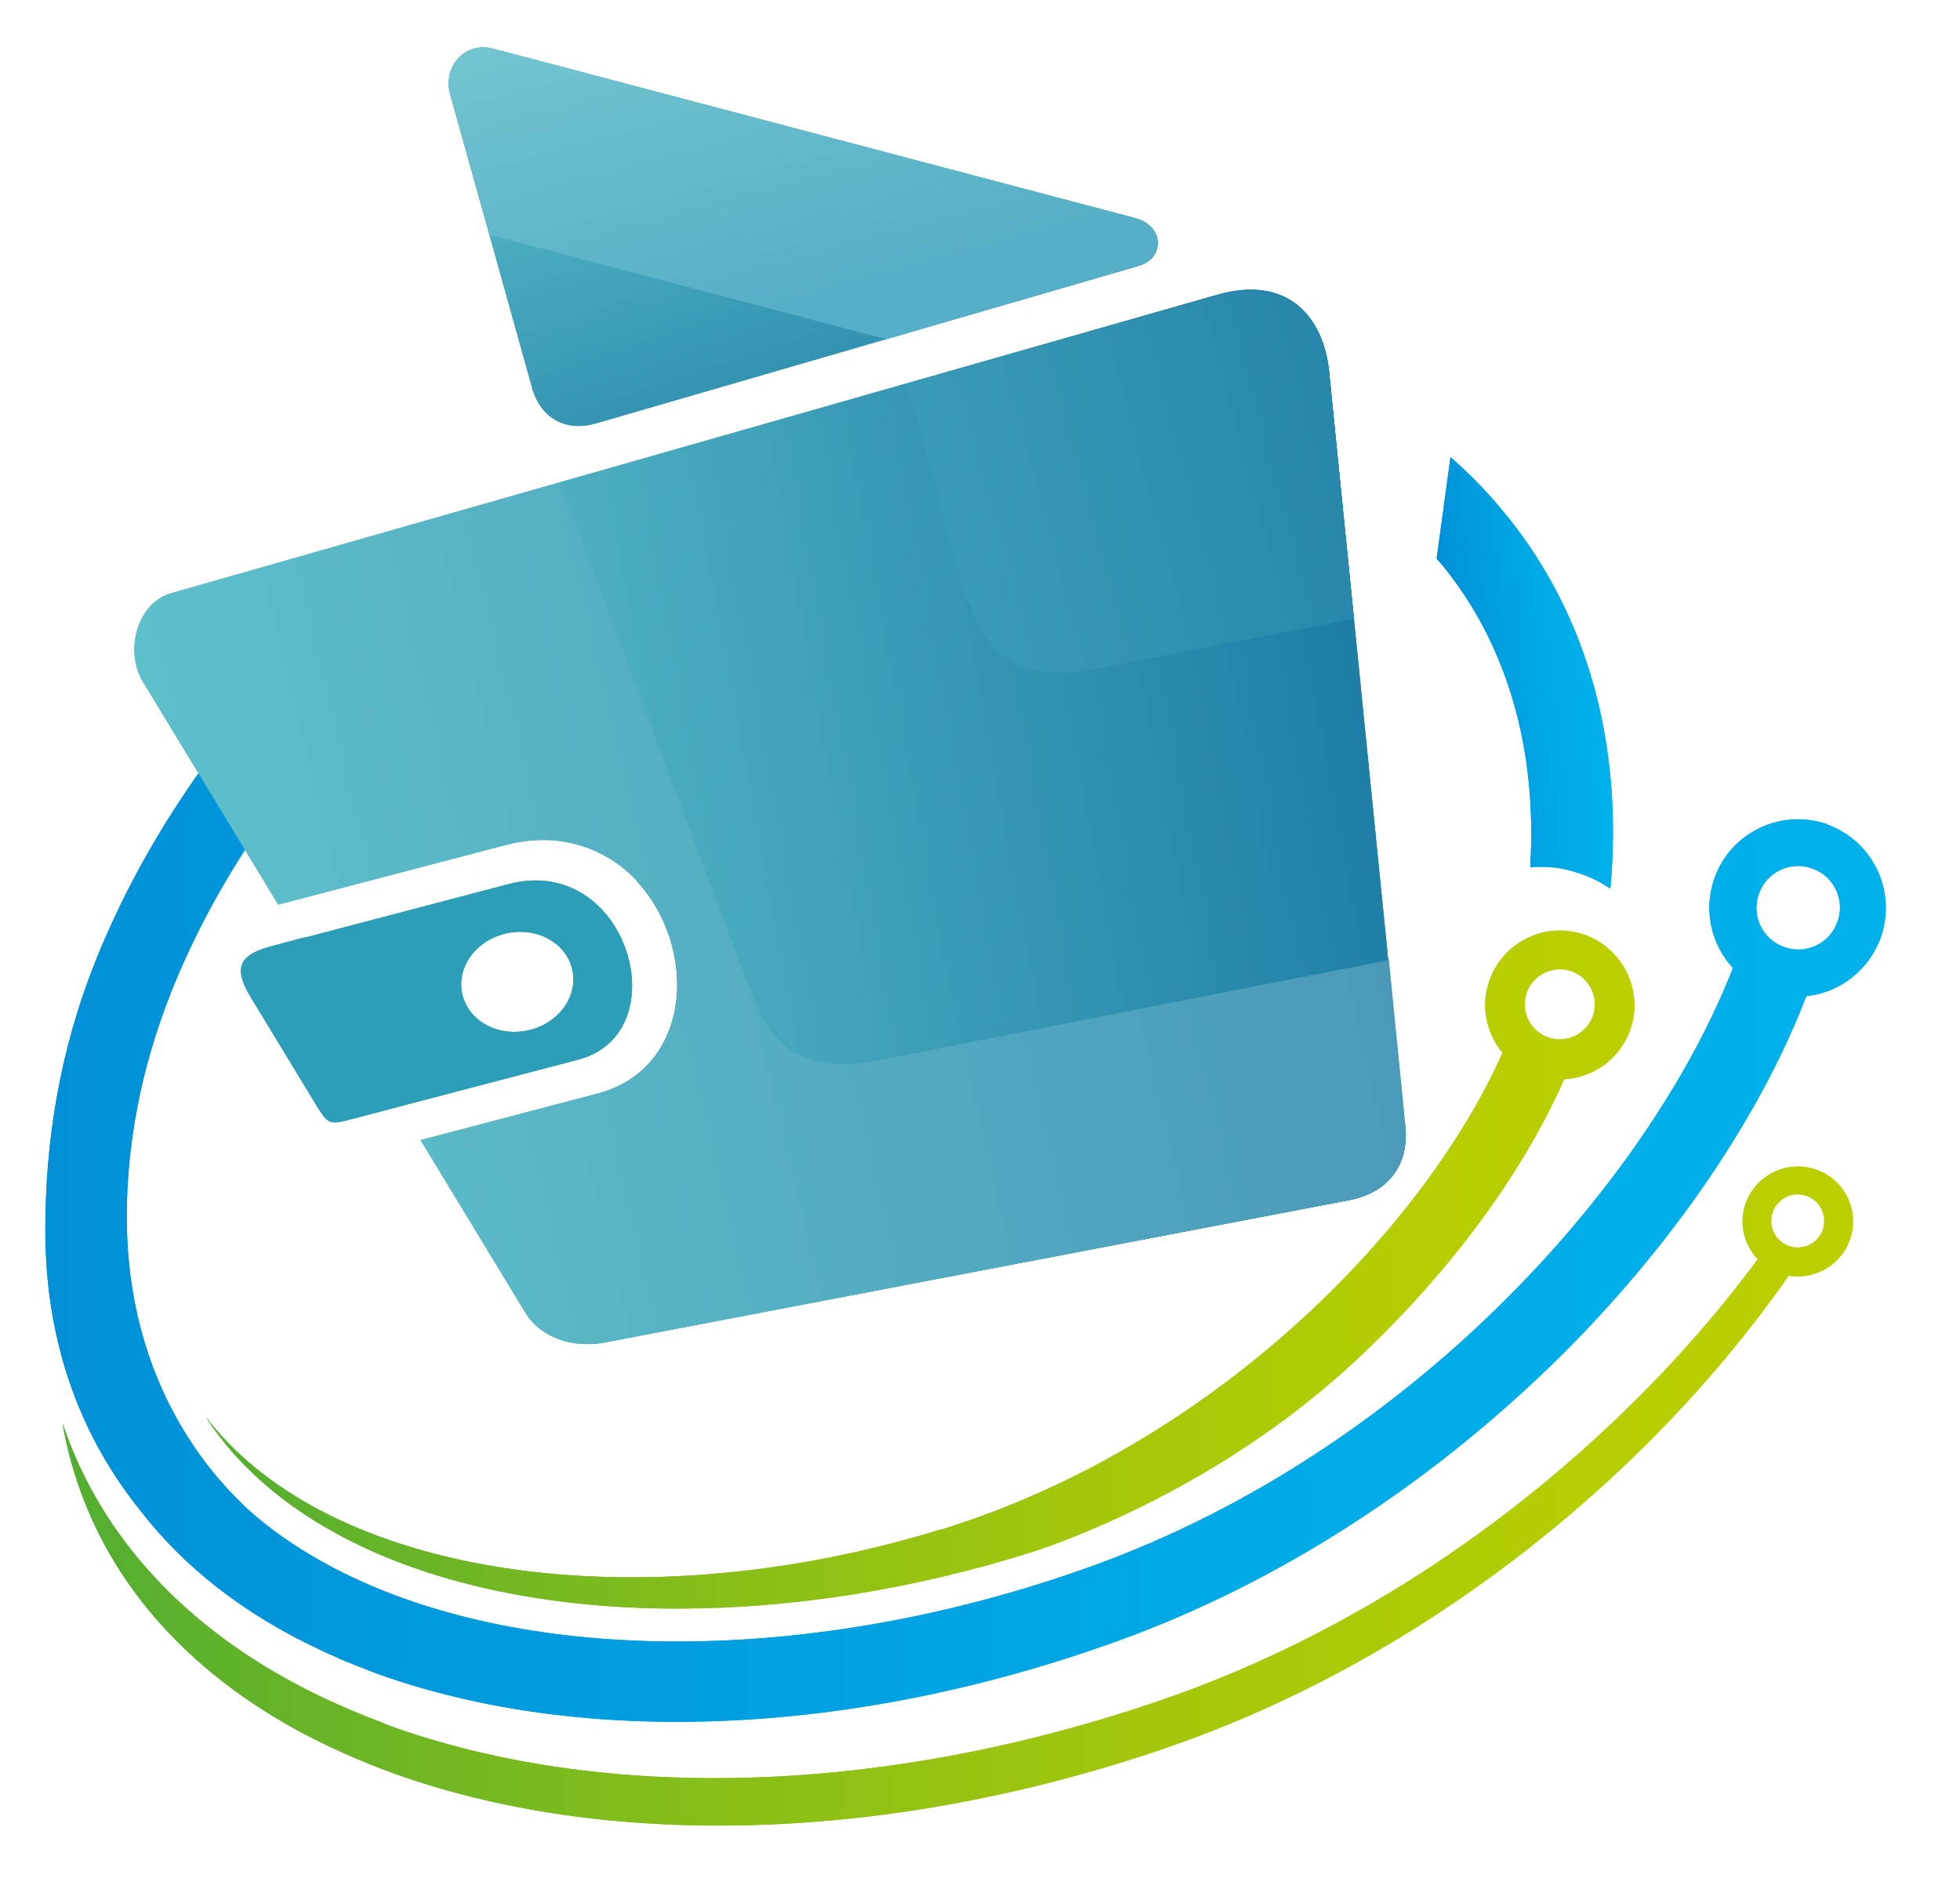 <?xml version="1.0" encoding="UTF-8"?>
<svg id="Capa_1" data-name="Capa 1" xmlns="http://www.w3.org/2000/svg" xmlns:xlink="http://www.w3.org/1999/xlink" viewBox="0 0 46.7 45">
  <defs>
    <style>
      .cls-1 {
        fill: url(#linear-gradient);
      }

      .cls-2 {
        clip-path: url(#clippath);
      }

      .cls-3 {
        clip-rule: evenodd;
        fill: none;
      }

      .cls-4 {
        clip-path: url(#clippath-1);
      }

      .cls-5 {
        clip-path: url(#clippath-4);
      }

      .cls-6 {
        clip-path: url(#clippath-3);
      }

      .cls-7 {
        clip-path: url(#clippath-2);
      }

      .cls-8 {
        clip-path: url(#clippath-7);
      }

      .cls-9 {
        clip-path: url(#clippath-8);
      }

      .cls-10 {
        clip-path: url(#clippath-6);
      }

      .cls-11 {
        clip-path: url(#clippath-5);
      }

      .cls-12 {
        clip-path: url(#clippath-9);
      }

      .cls-13 {
        fill: url(#linear-gradient-8);
      }

      .cls-14 {
        fill: url(#linear-gradient-9);
      }

      .cls-15 {
        fill: url(#linear-gradient-3);
      }

      .cls-16 {
        fill: url(#linear-gradient-4);
      }

      .cls-17 {
        fill: url(#linear-gradient-2);
      }

      .cls-18 {
        fill: url(#linear-gradient-6);
      }

      .cls-19 {
        fill: url(#linear-gradient-7);
      }

      .cls-20 {
        fill: url(#linear-gradient-5);
      }

      .cls-21 {
        fill: #2c9eb8;
        fill-rule: evenodd;
      }

      .cls-22 {
        fill: url(#linear-gradient-13);
      }

      .cls-23 {
        fill: url(#linear-gradient-12);
      }

      .cls-24 {
        fill: url(#linear-gradient-10);
      }

      .cls-25 {
        fill: url(#linear-gradient-11);
      }
    </style>
    <linearGradient id="linear-gradient" x1="1.49" y1="35.63" x2="44.14" y2="35.63" gradientUnits="userSpaceOnUse">
      <stop offset="0" stop-color="#52ae32"/>
      <stop offset=".09" stop-color="#60b22b"/>
      <stop offset=".36" stop-color="#87be18"/>
      <stop offset=".62" stop-color="#a4c70b"/>
      <stop offset=".84" stop-color="#b5cd02"/>
      <stop offset="1" stop-color="#bccf00"/>
    </linearGradient>
    <linearGradient id="linear-gradient-2" x1="-2.86" y1="35.33" x2=".73" y2="35.33" gradientTransform="translate(33.8 -19.22) rotate(-5.79)" gradientUnits="userSpaceOnUse">
      <stop offset="0" stop-color="#0090d7"/>
      <stop offset=".18" stop-color="#0098dc"/>
      <stop offset=".66" stop-color="#00aae7"/>
      <stop offset="1" stop-color="#00b1eb"/>
    </linearGradient>
    <linearGradient id="linear-gradient-3" x1="1.09" y1="27.15" x2="44.96" y2="27.15" gradientTransform="matrix(1, 0, 0, 1, 0, 0)" xlink:href="#linear-gradient-2"/>
    <linearGradient id="linear-gradient-4" x1="4.9" y1="30.24" x2="38.94" y2="30.24" xlink:href="#linear-gradient"/>
    <clipPath id="clippath">
      <path class="cls-3" d="M12.67,9.22c.21,.75,.81,1.08,1.55,.86l12.92-3.75h0c.62-.19,.59-.95-.08-1.13L11.75,1.16c-.69-.18-1.21,.45-1.02,1.1l1.94,6.95Z"/>
    </clipPath>
    <linearGradient id="linear-gradient-5" x1="21.47" y1="12.57" x2="17.12" y2="-.44" gradientUnits="userSpaceOnUse">
      <stop offset="0" stop-color="#1e7da6"/>
      <stop offset="1" stop-color="#5ec1ca"/>
    </linearGradient>
    <clipPath id="clippath-1">
      <path class="cls-3" d="M15.17,20.99c.97,1.04,1.26,2.7,.63,3.86-.3,.56-.82,1.01-1.59,1.21l-4.19,1.1,2.49,4.1c.38,.63,1.17,.86,1.89,.72l17.74-3.39c.99-.19,1.41-.9,1.34-1.71l-1.81-18.01v-.02c-.14-1.33-1.01-2.3-2.66-1.83L4.08,14.13h0c-.81,.23-1.12,1.37-.67,2.11l3.22,5.3,5.42-1.42c.79-.21,1.57-.14,2.25,.2,.32,.16,.62,.38,.88,.66Z"/>
    </clipPath>
    <linearGradient id="linear-gradient-6" x1="32.68" y1="16.7" x2="8.34" y2="21.16" xlink:href="#linear-gradient-5"/>
    <clipPath id="clippath-2">
      <path class="cls-3" d="M17.96,23.82c-1.54-4.11-3.08-8.22-4.62-12.32l-9.26,2.64h0c-.81,.23-1.12,1.37-.67,2.11l3.22,5.3,5.42-1.42c.79-.21,1.57-.14,2.25,.2,.32,.16,.62,.38,.88,.66,.97,1.04,1.26,2.7,.63,3.86-.3,.56-.82,1.01-1.59,1.21l-4.19,1.1,2.49,4.1c.38,.63,1.17,.86,1.89,.72l17.74-3.39c.99-.19,1.41-.9,1.34-1.71l-.4-4.01-12.17,2.39c-1.66,.33-2.5-.26-2.95-1.45Z"/>
    </clipPath>
    <linearGradient id="linear-gradient-7" x1="32.11" y1="18.53" x2="4.29" y2="25.11" gradientUnits="userSpaceOnUse">
      <stop offset="0" stop-color="#4a99b9"/>
      <stop offset="1" stop-color="#5ec1ca"/>
    </linearGradient>
    <clipPath id="clippath-3">
      <path class="cls-3" d="M11.65,5.59l9.46,2.49,6.02-1.75h0c.62-.19,.59-.95-.08-1.13L11.75,1.16c-.69-.18-1.21,.45-1.02,1.1l.93,3.32Z"/>
    </clipPath>
    <linearGradient id="linear-gradient-8" x1="19.8" y1="6.96" x2="17.31" y2="-2.3" gradientUnits="userSpaceOnUse">
      <stop offset="0" stop-color="#55afc6"/>
      <stop offset="1" stop-color="#79c9d2"/>
    </linearGradient>
    <clipPath id="clippath-4">
      <path class="cls-3" d="M21.58,9.15c.66,1.76,.89,3.58,1.55,5.34,.45,1.19,1.29,1.77,2.95,1.45l6.18-1.2-.59-5.85v-.02c-.14-1.33-1.01-2.3-2.66-1.83l-7.43,2.11Z"/>
    </clipPath>
    <linearGradient id="linear-gradient-9" x1="36.16" y1="8.92" x2="5.37" y2="17.22" xlink:href="#linear-gradient-5"/>
    <linearGradient id="linear-gradient-10" x1="1.09" y1="27.15" x2="44.96" y2="27.15" gradientTransform="matrix(1, 0, 0, 1, 0, 0)" xlink:href="#linear-gradient-2"/>
    <linearGradient id="linear-gradient-11" x1="4.9" y1="30.24" x2="38.94" y2="30.24" xlink:href="#linear-gradient"/>
    <clipPath id="clippath-5">
      <path class="cls-3" d="M12.67,9.22c.21,.75,.81,1.08,1.55,.86l12.92-3.75h0c.62-.19,.59-.95-.08-1.13L11.75,1.16c-.69-.18-1.21,.45-1.02,1.1l1.94,6.95Z"/>
    </clipPath>
    <clipPath id="clippath-6">
      <path class="cls-3" d="M15.17,20.99c.97,1.04,1.26,2.7,.63,3.86-.3,.56-.82,1.01-1.59,1.21l-4.19,1.1,2.49,4.1c.38,.63,1.17,.86,1.89,.72l17.74-3.39c.99-.19,1.41-.9,1.34-1.71l-1.81-18.01v-.02c-.14-1.33-1.01-2.3-2.66-1.83L4.08,14.13h0c-.81,.23-1.12,1.37-.67,2.11l3.22,5.3,5.42-1.42c.79-.21,1.57-.14,2.25,.2,.32,.16,.62,.38,.88,.66Z"/>
    </clipPath>
    <linearGradient id="linear-gradient-12" x1="32.68" y1="16.7" x2="8.34" y2="21.16" xlink:href="#linear-gradient-5"/>
    <clipPath id="clippath-7">
      <path class="cls-3" d="M17.96,23.82c-1.54-4.11-3.08-8.22-4.62-12.32l-9.26,2.64h0c-.81,.23-1.12,1.37-.67,2.11l3.22,5.3,5.42-1.42c.79-.21,1.57-.14,2.25,.2,.32,.16,.62,.38,.88,.66,.97,1.04,1.26,2.7,.63,3.86-.3,.56-.82,1.01-1.59,1.21l-4.19,1.1,2.49,4.1c.38,.63,1.17,.86,1.89,.72l17.74-3.39c.99-.19,1.41-.9,1.34-1.71l-.4-4.01-12.17,2.39c-1.66,.33-2.5-.26-2.95-1.45Z"/>
    </clipPath>
    <clipPath id="clippath-8">
      <path class="cls-3" d="M11.65,5.59l9.46,2.49,6.02-1.75h0c.62-.19,.59-.95-.08-1.13L11.75,1.16c-.69-.18-1.21,.45-1.02,1.1l.93,3.32Z"/>
    </clipPath>
    <clipPath id="clippath-9">
      <path class="cls-3" d="M21.58,9.15c.66,1.76,.89,3.58,1.55,5.34,.45,1.19,1.29,1.77,2.95,1.45l6.18-1.2-.59-5.85v-.02c-.14-1.33-1.01-2.3-2.66-1.83l-7.43,2.11Z"/>
    </clipPath>
    <linearGradient id="linear-gradient-13" x1="36.16" y1="8.92" x2="5.37" y2="17.22" xlink:href="#linear-gradient-5"/>
  </defs>
  <path class="cls-1" d="M9.17,41.06c-.52-.19-1.03-.41-1.52-.64-3.03-1.45-5.14-3.64-6.1-6.34-.02-.06-.04-.12-.06-.17,.09,.53,.23,1.06,.42,1.59,.92,2.57,2.95,4.68,5.88,6.08,.48,.23,.98,.44,1.49,.63,5.14,1.88,11.93,1.69,18.53-.58,4-1.38,7.83-3.76,11.09-6.9,1.42-1.37,2.67-2.84,3.72-4.34,.61,.1,1.23-.24,1.45-.84,.25-.68-.1-1.44-.78-1.68-.68-.25-1.44,.1-1.69,.78-.18,.48-.05,1,.28,1.35-.94,1.27-2.02,2.5-3.22,3.66-3.23,3.12-7.04,5.49-11.02,6.85-6.55,2.25-13.29,2.46-18.47,.56Zm33.07-12.19c.12-.33,.48-.5,.81-.38,.33,.12,.49,.48,.38,.81-.12,.33-.48,.5-.81,.38-.33-.12-.5-.48-.38-.81Z"/>
  <path class="cls-17" d="M35.88,12.26c-.4-.5-.85-.96-1.32-1.37l-.33,2.42c.05,.06,.1,.11,.15,.17,1.55,1.91,2.25,4.4,2.08,7.18,.37-.03,.73,0,1.09,.12,.3,.09,.57,.22,.82,.39,.31-3.42-.54-6.51-2.48-8.9Z"/>
  <path class="cls-15" d="M43.55,19.64c-1.1-.39-2.31,.18-2.7,1.28-.27,.76-.08,1.58,.44,2.14-2.02,5.17-7.72,11.52-15.25,14.24-6.36,2.3-13.11,2.41-17.63,.28-.97-.46-1.81-1-2.51-1.63-1.64-1.53-2.88-3.87-2.88-6.96,0-1.69,.32-3.5,1.06-5.36,.99-2.49,2.59-4.88,4.67-6.99l.81-3.37c-3.33,2.73-5.87,6.08-7.29,9.64-.87,2.18-1.19,4.34-1.19,6.4,0,2.71,.86,4.93,2.26,6.67,1.04,1.35,2.47,2.47,4.26,3.31,.14,.07,.28,.13,.42,.19,.01,0,.02,.01,.03,.02h0c.31,.13,.64,.26,.96,.38,4.9,1.75,11.37,1.48,17.65-.8,3.81-1.38,7.45-3.73,10.55-6.8,2.66-2.65,4.71-5.66,5.83-8.55,.78-.08,1.48-.6,1.77-1.39,.39-1.1-.18-2.31-1.28-2.7Zm.23,2.32c-.18,.52-.76,.79-1.27,.6-.52-.18-.79-.76-.6-1.27,.18-.52,.76-.79,1.27-.6,.52,.18,.79,.76,.6,1.27Z"/>
  <path class="cls-16" d="M22.43,36.43c-5.43,1.68-11.11,1.5-14.82-.46-1.13-.6-2.05-1.35-2.71-2.22,.81,1.26,2.07,2.31,3.72,3.09,2.05,.97,4.65,1.48,7.52,1.48,2.74,0,5.64-.46,8.46-1.35,.62-.2,4.11-1.41,7.21-4.12,.07-.06,.15-.13,.22-.19,2.34-2.12,4.18-4.56,5.24-6.95,.66-.04,1.27-.44,1.54-1.09,.37-.9-.06-1.94-.97-2.32-.91-.37-1.94,.06-2.32,.97-.26,.63-.13,1.32,.28,1.81-1.9,4.26-6.94,9.37-13.38,11.36Zm13.96-12.82c.18-.43,.67-.63,1.09-.46,.43,.18,.63,.67,.46,1.09-.18,.43-.67,.63-1.09,.46-.43-.18-.63-.67-.46-1.09Z"/>
  <g>
    <g class="cls-2">
      <rect class="cls-20" x="10.54" y=".98" width="17.22" height="9.31"/>
    </g>
    <path class="cls-21" d="M12.56,24.55c-.73,.15-1.42-.25-1.55-.89-.13-.64,.35-1.28,1.08-1.43,.73-.15,1.42,.25,1.55,.89,.13,.64-.35,1.28-1.08,1.43m-5.31-2.22c-.26,.07-.52,.14-.78,.21-.85,.22-.89,.58-.47,1.26,.48,.79,.96,1.58,1.44,2.37,.42,.69,.35,.64,1.17,.43l1.06-.28h0s0,0,0,0l4.12-1.08h0c2.39-.64,1.17-4.92-1.67-4.18l-4.87,1.28Z"/>
    <g class="cls-4">
      <rect class="cls-18" x="2.95" y="6.56" width="30.61" height="25.56"/>
    </g>
    <g class="cls-7">
      <rect class="cls-19" x="2.95" y="11.5" width="30.61" height="20.63"/>
    </g>
    <g class="cls-6">
      <rect class="cls-13" x="10.54" y=".98" width="17.22" height="7.1"/>
    </g>
    <g class="cls-5">
      <rect class="cls-14" x="21.58" y="6.56" width="10.68" height="9.69"/>
    </g>
  </g>
  <path class="cls-1" d="M9.17,41.06c-.52-.19-1.03-.41-1.52-.64-3.03-1.45-5.14-3.64-6.1-6.34-.02-.06-.04-.12-.06-.17,.09,.53,.23,1.06,.42,1.59,.92,2.57,2.95,4.68,5.88,6.08,.48,.23,.98,.44,1.49,.63,5.14,1.88,11.93,1.69,18.53-.58,4-1.38,7.83-3.76,11.09-6.9,1.42-1.37,2.67-2.84,3.72-4.34,.61,.1,1.23-.24,1.45-.84,.25-.68-.1-1.44-.78-1.68-.68-.25-1.44,.1-1.69,.78-.18,.48-.05,1,.28,1.35-.94,1.27-2.02,2.5-3.22,3.66-3.23,3.12-7.04,5.49-11.02,6.85-6.55,2.25-13.29,2.46-18.47,.56Zm33.07-12.19c.12-.33,.48-.5,.81-.38,.33,.12,.49,.48,.38,.81-.12,.33-.48,.5-.81,.38-.33-.12-.5-.48-.38-.81Z"/>
  <path class="cls-17" d="M35.88,12.26c-.4-.5-.85-.96-1.32-1.37l-.33,2.42c.05,.06,.1,.11,.15,.17,1.55,1.91,2.25,4.4,2.08,7.18,.37-.03,.73,0,1.09,.12,.3,.09,.57,.22,.82,.39,.31-3.42-.54-6.51-2.48-8.9Z"/>
  <path class="cls-24" d="M43.55,19.64c-1.1-.39-2.31,.18-2.7,1.28-.27,.76-.08,1.58,.44,2.14-2.02,5.17-7.72,11.52-15.25,14.24-6.36,2.3-13.11,2.41-17.63,.28-.97-.46-1.81-1-2.51-1.63-1.64-1.53-2.88-3.87-2.88-6.96,0-1.69,.32-3.5,1.06-5.36,.99-2.49,2.59-4.88,4.67-6.99l.81-3.37c-3.33,2.73-5.87,6.08-7.29,9.64-.87,2.18-1.19,4.34-1.19,6.4,0,2.71,.86,4.93,2.26,6.67,1.04,1.35,2.47,2.47,4.26,3.31,.14,.07,.28,.13,.42,.19,.01,0,.02,.01,.03,.02h0c.31,.13,.64,.26,.96,.38,4.9,1.75,11.37,1.48,17.65-.8,3.81-1.38,7.45-3.73,10.55-6.8,2.66-2.65,4.71-5.66,5.83-8.55,.78-.08,1.48-.6,1.77-1.39,.39-1.1-.18-2.31-1.28-2.7Zm.23,2.32c-.18,.52-.76,.79-1.27,.6-.52-.18-.79-.76-.6-1.27,.18-.52,.76-.79,1.27-.6,.52,.18,.79,.76,.6,1.27Z"/>
  <path class="cls-25" d="M22.43,36.43c-5.43,1.68-11.11,1.5-14.82-.46-1.13-.6-2.05-1.35-2.71-2.22,.81,1.26,2.07,2.31,3.72,3.09,2.05,.97,4.65,1.48,7.52,1.48,2.74,0,5.64-.46,8.46-1.35,.62-.2,4.11-1.41,7.21-4.12,.07-.06,.15-.13,.22-.19,2.34-2.12,4.18-4.56,5.24-6.95,.66-.04,1.27-.44,1.54-1.09,.37-.9-.06-1.94-.97-2.32-.91-.37-1.94,.06-2.32,.97-.26,.63-.13,1.32,.28,1.81-1.9,4.26-6.94,9.37-13.38,11.36Zm13.96-12.82c.18-.43,.67-.63,1.09-.46,.43,.18,.63,.67,.46,1.09-.18,.43-.67,.63-1.09,.46-.43-.18-.63-.67-.46-1.09Z"/>
  <g>
    <g class="cls-11">
      <rect class="cls-20" x="10.54" y=".98" width="17.22" height="9.31"/>
    </g>
    <path class="cls-21" d="M12.56,24.55c-.73,.15-1.42-.25-1.55-.89-.13-.64,.35-1.28,1.08-1.43,.73-.15,1.42,.25,1.55,.89,.13,.64-.35,1.28-1.08,1.43m-5.31-2.22c-.26,.07-.52,.14-.78,.21-.85,.22-.89,.58-.47,1.26,.48,.79,.96,1.58,1.44,2.37,.42,.69,.35,.64,1.17,.43l1.06-.28h0s0,0,0,0l4.12-1.08h0c2.39-.64,1.17-4.92-1.67-4.18l-4.87,1.28Z"/>
    <g class="cls-10">
      <rect class="cls-23" x="2.95" y="6.56" width="30.61" height="25.56"/>
    </g>
    <g class="cls-8">
      <rect class="cls-19" x="2.95" y="11.5" width="30.61" height="20.63"/>
    </g>
    <g class="cls-9">
      <rect class="cls-13" x="10.54" y=".98" width="17.22" height="7.1"/>
    </g>
    <g class="cls-12">
      <rect class="cls-22" x="21.58" y="6.56" width="10.68" height="9.69"/>
    </g>
  </g>
</svg>